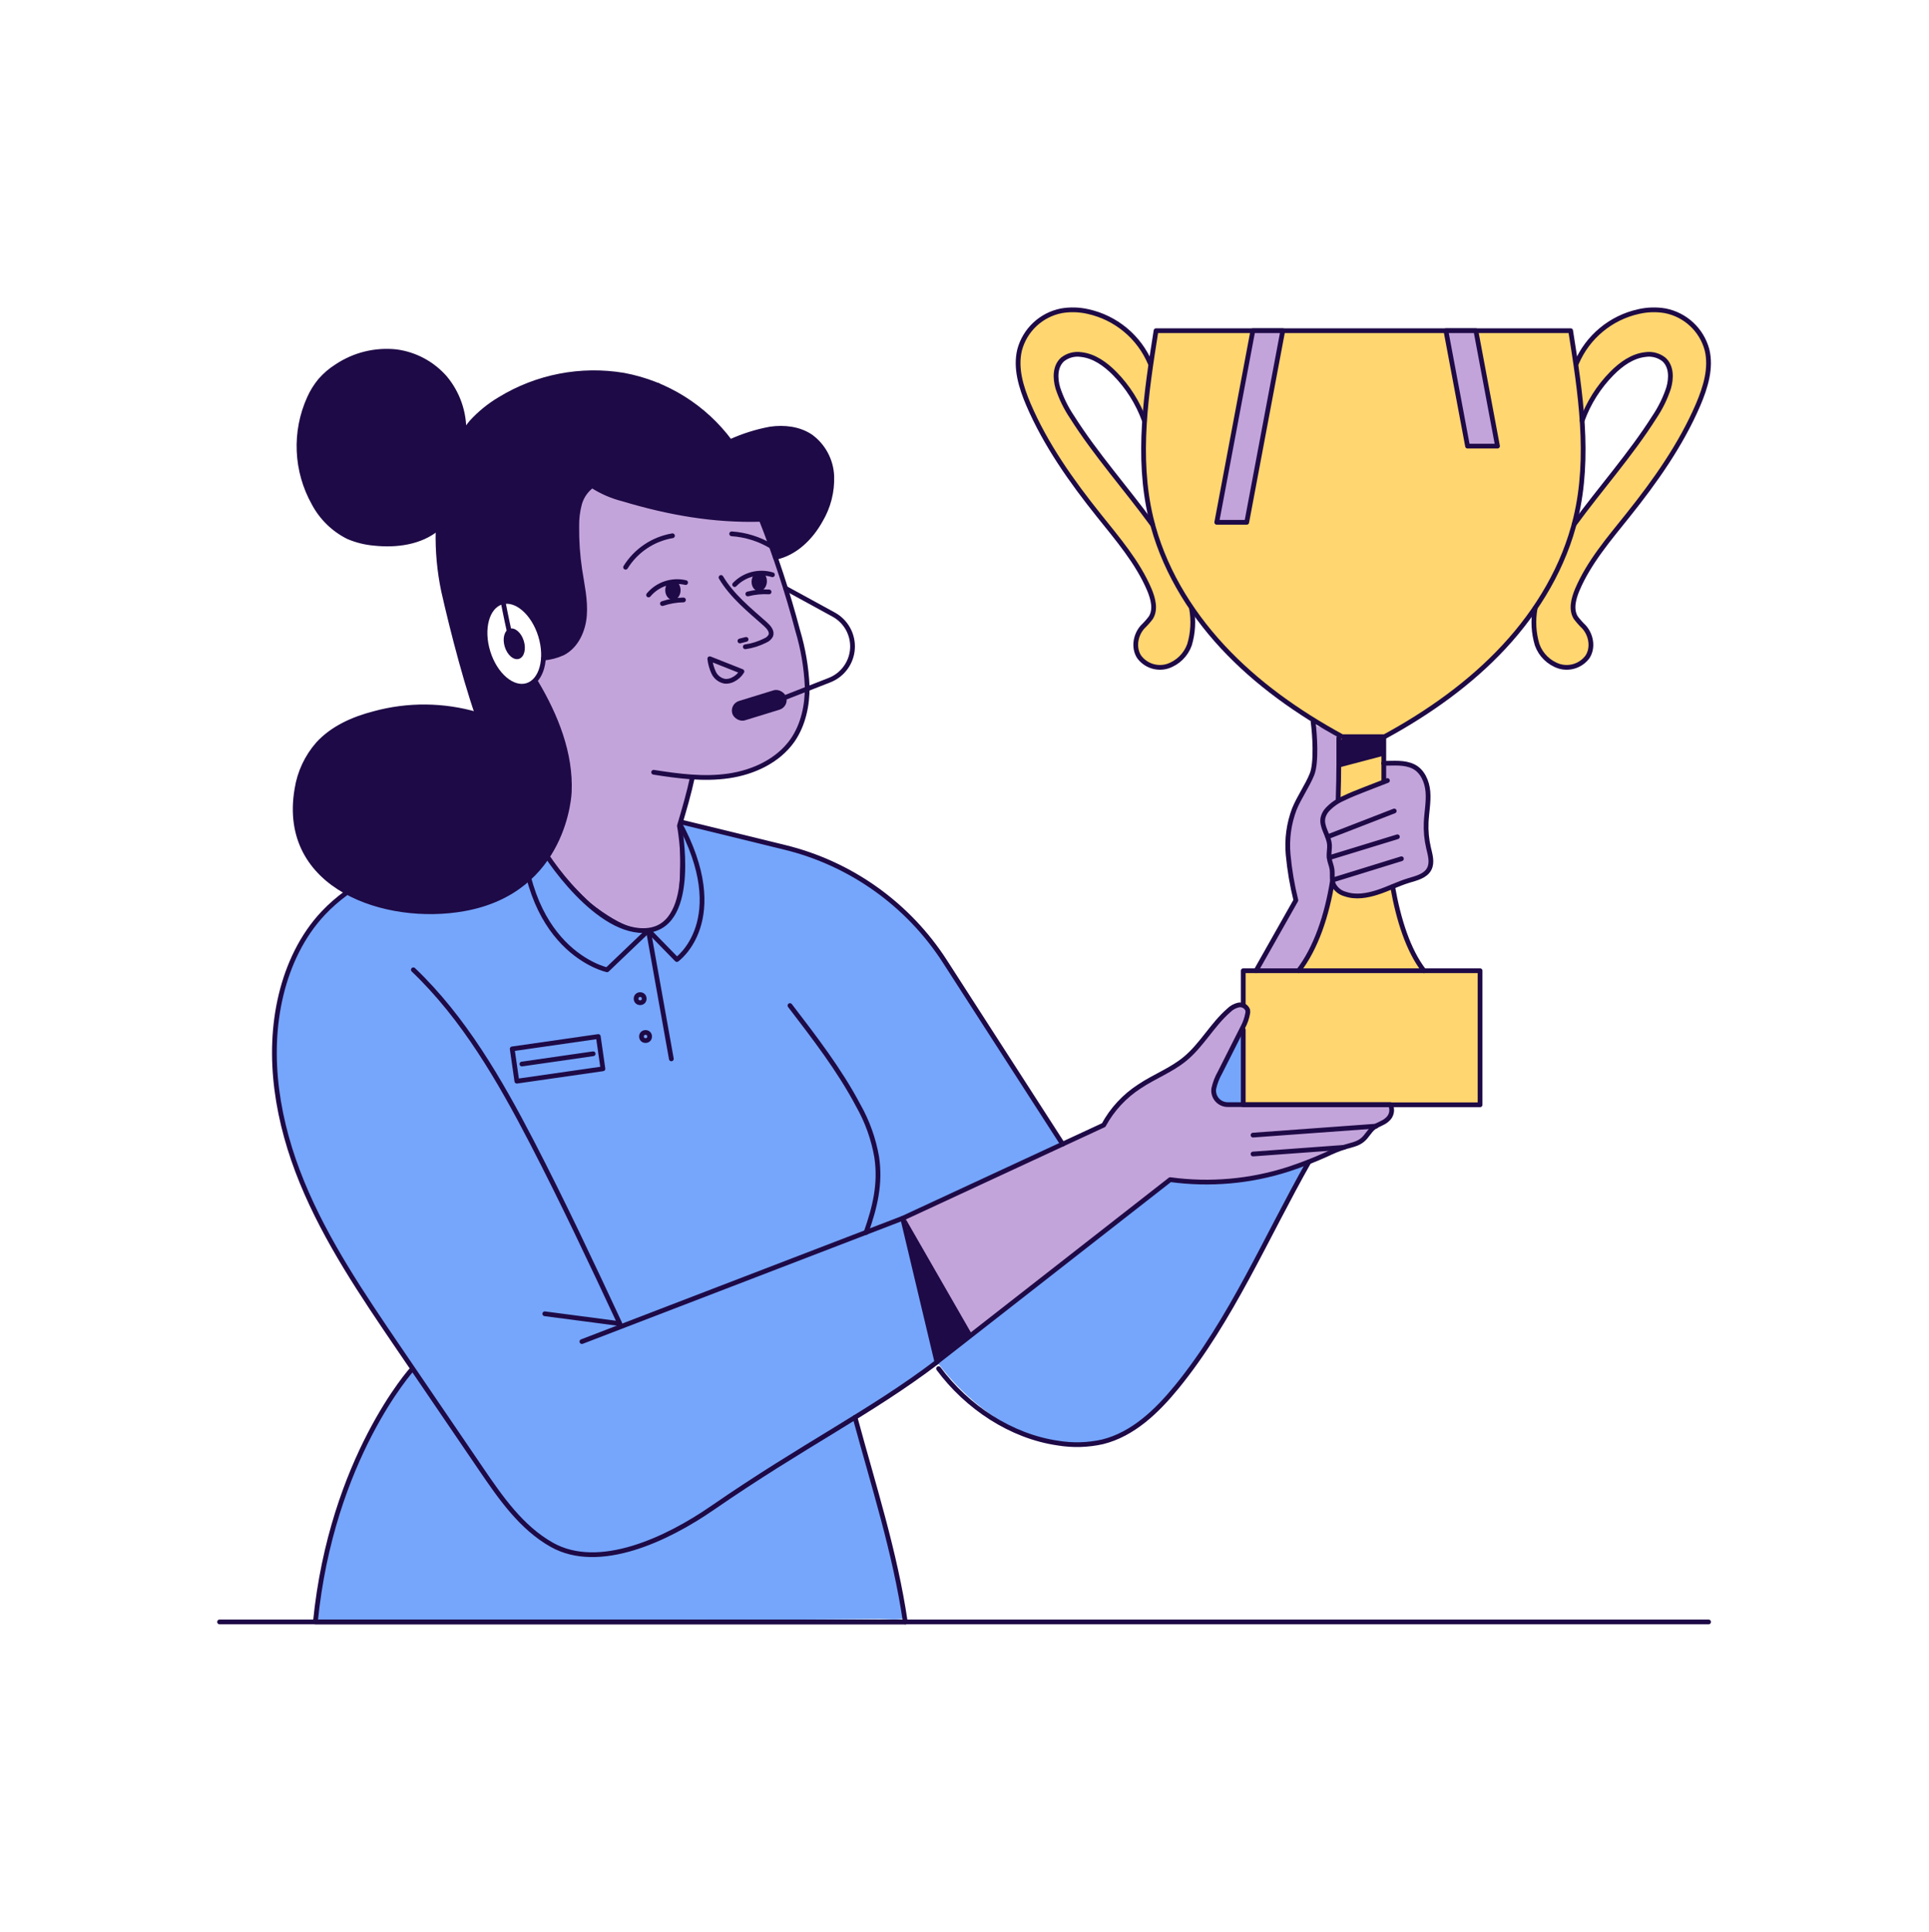 <?xml version="1.0" encoding="UTF-8"?>
<svg width="592px" height="593px" viewBox="0 0 592 593" version="1.1" xmlns="http://www.w3.org/2000/svg" xmlns:xlink="http://www.w3.org/1999/xlink">
    <title>Group 2</title>
    <defs>
        <rect id="path-1" x="0" y="0" width="592" height="593"></rect>
    </defs>
    <g id="🗑-Archive" stroke="none" stroke-width="1" fill="none" fill-rule="evenodd">
        <g id="Text-Only-Hero---Description-@1366px-Copy" transform="translate(-713, -118)">
            <g id="Award+05A+RGB" transform="translate(713, 118)">
                <mask id="mask-2" fill="white">
                    <use xlink:href="#path-1"></use>
                </mask>
                <g id="Mask"></g>
                <g mask="url(#mask-2)" id="illustration">
                    <g transform="translate(67, 94)">
                        <g transform="translate(0.28, 0.8)">
                            <polygon id="Path" fill="#75A6FC" fill-rule="nonzero" points="324.886 219.92 324.886 256.354 293.269 250.821 305.981 224.557"></polygon>
                            <polygon id="Path" stroke="#1E0A46" stroke-width="1.456" fill="#75A6FC" fill-rule="nonzero" stroke-linecap="round" stroke-linejoin="round" points="92.778 153.65 92.565 153.739 92.565 153.683"></polygon>
                            <path d="M25.466,268.058 C18.029,249.902 14.445,229.597 19.037,210.523 C21.277,201.25 25.488,192.312 32.04,185.379 C40.35,176.576 51.774,171.514 62.874,166.686 L92.565,153.75 L103.306,171.301 L104.549,172.824 C110.07,179.656 116.32,185.312 124.306,188.986 C126.635,190.106 129.155,191.024 131.698,190.722 C134.189,190.348 136.427,188.993 137.914,186.958 C139.377,184.933 140.319,182.579 140.658,180.104 L140.725,177.573 L140.971,157.278 L173.586,165.253 C193.849,170.207 211.439,182.747 222.731,200.286 L258.84,256.331 L209.784,279.09 L220.29,323.262 L291.97,267.262 C304.153,268.926 316.554,267.831 328.258,264.059 L334.44,261.819 C321.426,284.734 310.595,310.416 293.93,330.834 C287.848,338.293 280.49,345.394 271.138,347.701 C266.635,348.709 261.98,348.838 257.429,348.082 C242.947,345.987 229.059,335.022 220.346,323.262 L195.213,340.219 C194.776,340.746 196.87,346.166 197.128,347.107 C197.875,349.728 198.595,352.341 199.29,354.947 C200.716,360.174 202.101,365.434 203.445,370.728 C206.01,380.808 209.627,391.526 210.165,401.942 C207.846,402.424 204.99,402.077 202.582,402.088 L187.16,402.2 L141.027,402.435 L88.264,402.704 L45.558,402.917 C44.696,402.917 29.554,402.682 29.509,402.995 L29.666,401.763 C33.328,373.651 40.686,346.659 59.222,325.368 L55,318.805 C44.013,302.576 32.902,286.213 25.466,268.058 Z" id="Path" fill="#75A6FC" fill-rule="nonzero"></path>
                            <path d="M331.237,203.12 L331.237,203.12 C336.49,196.322 339.95,186.32 341.686,175.288 L341.989,176.621 C342.704,178.097 344.03,179.186 345.618,179.6 C348.843,180.72 352.338,180.115 355.608,179.051 L360.088,177.382 C361.88,187.462 364.837,196.848 369.686,203.142 L386.912,203.142 L386.912,244.28 L314.269,244.28 L314.269,203.12 L331.237,203.12 Z" id="Path" fill="#FFD66F" fill-rule="nonzero"></path>
                            <path d="M358.52,131.675 L357.4,131.675 C357.4,137.701 357.4,142.875 357.4,144.69 L352.013,147.31 C349.594,148.251 347.174,149.192 344.845,150.334 L343.389,150.491 C343.501,147.355 343.546,139.806 343.568,131.675 L342.302,131.675" id="Path" fill="#FFD66F" fill-rule="nonzero"></path>
                            <path d="M220.222,323.274 L209.717,279.101 L271.395,250.496 C274.015,245.667 277.809,241.577 282.427,238.602 C286.907,235.6 292.16,233.64 296.36,230.179 C301.523,225.912 304.749,219.685 309.8,215.294 C310.616,214.479 311.644,213.909 312.768,213.648 C313.928,213.412 315.095,214.019 315.568,215.104 C315.666,215.509 315.666,215.931 315.568,216.336 C315.311,217.723 314.847,219.063 314.19,220.312 L307.067,234.424 C306.198,235.952 305.563,237.602 305.186,239.318 L305.186,239.318 C305.013,240.556 305.387,241.807 306.211,242.747 C307.034,243.686 308.226,244.222 309.475,244.213 L359.338,244.213 C360.149,245.807 359.723,247.753 358.318,248.861 C357.109,249.981 355.406,250.294 354.141,251.302 C352.875,252.31 352.114,253.99 350.781,255.066 C349.213,256.387 347.051,256.678 345.08,257.306 C343.271,257.906 341.505,258.628 339.794,259.467 C335.966,261.199 332.047,262.725 328.056,264.037 C316.353,267.809 303.951,268.903 291.768,267.24 L220.222,323.274 Z" id="Path" fill="#C3A4DA" fill-rule="nonzero"></path>
                            <path d="M331.203,203.109 L318.2,203.109 L330.386,181.56 C329.242,176.96 328.448,172.28 328.011,167.56 C327.575,162.809 328.227,158.022 329.915,153.56 C331.427,149.864 333.858,146.594 335.336,142.875 C336.949,138.821 336.568,130.981 335.706,126.702 L336.96,128.058 C339.391,128.628 341.628,129.829 343.445,131.541 L343.579,131.642 C343.579,136.122 343.646,143.458 343.378,151.062 L344.834,150.29 C347.152,149.17 349.582,148.195 352.002,147.266 L357.389,145.171 L357.389,144.645 C357.299,139.459 357.389,142.774 357.389,139.448 L357.389,139.448 C360.536,139.448 363.829,139.134 366.506,140.4 C369.182,141.666 370.773,145.037 370.986,148.162 C371.198,151.286 370.594,154.411 370.448,157.547 C370.329,160.182 370.574,162.82 371.176,165.387 C371.68,167.538 372.408,169.867 371.389,171.85 C370.269,174.09 367.469,174.694 365.094,175.411 C361.846,176.397 358.8,177.954 355.586,179.018 C352.371,180.082 348.866,180.642 345.595,179.566 C344.008,179.153 342.681,178.064 341.966,176.587 L341.664,175.254 C339.917,186.286 336.467,196.299 331.214,203.086" id="Path" fill="#C3A4DA" fill-rule="nonzero"></path>
                            <path d="M59.581,202.84 C75.126,217.691 86.046,236.653 95.947,255.726 C105.445,274.05 114.203,292.686 122.95,311.435 L99.912,308.411" id="Path" stroke="#1E0A46" stroke-width="1.456" stroke-linecap="round" stroke-linejoin="round"></path>
                            <path d="M209.75,279.101 L271.429,250.496 C274.048,245.667 277.843,241.577 282.461,238.602 C286.941,235.6 292.194,233.64 296.394,230.179 C301.557,225.912 304.782,219.685 309.834,215.294 C310.65,214.479 311.678,213.909 312.802,213.648 C313.962,213.412 315.129,214.019 315.602,215.104 C315.7,215.509 315.7,215.931 315.602,216.336 C315.345,217.723 314.88,219.063 314.224,220.312 L307.101,234.424 C306.231,235.952 305.597,237.602 305.219,239.318 L305.219,239.318 C305.047,240.556 305.421,241.807 306.244,242.747 C307.068,243.686 308.259,244.222 309.509,244.213 L359.416,244.213 C360.228,245.807 359.801,247.753 358.397,248.861 C357.187,249.981 355.485,250.294 354.219,251.302 C352.954,252.31 352.192,253.99 350.859,255.066 C349.291,256.387 347.13,256.678 345.158,257.306 C343.349,257.906 341.583,258.628 339.872,259.467 C336.044,261.199 332.126,262.725 328.134,264.037 C316.431,267.809 304.03,268.903 291.846,267.24 L220.166,323.24" id="Path" stroke="#1E0A46" stroke-width="1.456" stroke-linecap="round" stroke-linejoin="round"></path>
                            <line x1="355.048" y1="250.821" x2="317.27" y2="253.576" id="Path" stroke="#1E0A46" stroke-width="1.456" stroke-linecap="round" stroke-linejoin="round"></line>
                            <line x1="345.203" y1="257.328" x2="317.27" y2="259.378" id="Path" stroke="#1E0A46" stroke-width="1.456" stroke-linecap="round" stroke-linejoin="round"></line>
                            <path d="M140.96,157.29 L173.574,165.264 C193.838,170.218 211.428,182.758 222.72,200.298 L258.84,256.354" id="Path" stroke="#1E0A46" stroke-width="1.456" stroke-linecap="round" stroke-linejoin="round"></path>
                            <path d="M358.52,144.757 L351.968,147.299 C349.549,148.24 347.13,149.181 344.8,150.323 C342.978,151.125 341.342,152.296 339.995,153.762 C339.375,154.461 338.94,155.304 338.73,156.214 C338.181,158.992 340.488,161.546 340.723,164.368 C340.835,165.712 340.477,167.067 340.634,168.411 C340.79,169.755 341.317,170.718 341.496,171.906 C341.731,173.474 341.35,175.131 341.922,176.61 C342.636,178.086 343.963,179.175 345.55,179.589 C348.776,180.709 352.27,180.104 355.541,179.04 C358.811,177.976 361.813,176.419 365.05,175.434 C367.424,174.717 370.202,174.078 371.344,171.872 C372.363,169.912 371.635,167.56 371.131,165.41 C370.53,162.842 370.285,160.204 370.403,157.57 C370.549,154.434 371.198,151.309 370.941,148.184 C370.683,145.059 369.25,141.766 366.461,140.422 C363.672,139.078 360.491,139.47 357.344,139.47" id="Path" stroke="#1E0A46" stroke-width="1.456" stroke-linecap="round" stroke-linejoin="round"></path>
                            <path d="M360.122,177.371 C361.914,187.451 364.87,196.837 369.72,203.131" id="Path" stroke="#1E0A46" stroke-width="1.456" stroke-linecap="round" stroke-linejoin="round"></path>
                            <path d="M357.4,131.675 C357.4,135.035 357.4,139.515 357.4,144.69" id="Path" stroke="#1E0A46" stroke-width="1.456" stroke-linecap="round" stroke-linejoin="round"></path>
                            <path d="M331.237,203.12 C336.49,196.322 339.95,186.32 341.686,175.288 L362.81,168.758" id="Path" stroke="#1E0A46" stroke-width="1.456" stroke-linecap="round" stroke-linejoin="round"></path>
                            <path d="M343.59,131.675 C343.59,136.155 343.658,142.875 343.389,150.491" id="Path" stroke="#1E0A46" stroke-width="1.456" stroke-linecap="round" stroke-linejoin="round"></path>
                            <polyline id="Path" stroke="#1E0A46" stroke-width="1.456" stroke-linecap="round" stroke-linejoin="round" points="314.269 221.253 314.269 244.269 386.946 244.269 386.946 203.12 314.269 203.12 314.269 213.614"></polyline>
                            <path d="M335.694,126.68 C336.21,130.488 336.814,139.246 335.358,142.853 C333.902,146.459 331.45,149.83 329.938,153.538 C328.258,157.99 327.611,162.765 328.045,167.504 C328.482,172.224 329.276,176.904 330.419,181.504 L318.2,203.12" id="Path" stroke="#1E0A46" stroke-width="1.456" stroke-linecap="round" stroke-linejoin="round"></path>
                            <path d="M220.76,325.245 C229.474,336.994 242.902,345.998 257.373,348.093 C261.924,348.849 266.579,348.72 271.082,347.712 C280.422,345.405 287.792,338.293 293.874,330.845 C310.539,310.427 321.37,284.746 334.384,261.83" id="Path" stroke="#1E0A46" stroke-width="1.456" stroke-linecap="round" stroke-linejoin="round"></path>
                            <path d="M198.506,283.48 C201.272,275.64 202.986,268.55 201.787,260.374 C200.827,254.794 198.91,249.421 196.12,244.493 C190.33,233.528 182.68,223.65 175.154,213.816" id="Path" stroke="#1E0A46" stroke-width="1.456" stroke-linecap="round" stroke-linejoin="round"></path>
                            <line x1="340.186" y1="162.016" x2="360.603" y2="154.098" id="Path" stroke="#1E0A46" stroke-width="1.456" stroke-linecap="round" stroke-linejoin="round"></line>
                            <line x1="340.69" y1="168.422" x2="361.578" y2="162.016" id="Path" stroke="#1E0A46" stroke-width="1.456" stroke-linecap="round" stroke-linejoin="round"></line>
                            <path d="M210.557,403.006 C207.41,381.558 200.757,361.062 195.123,340.208" id="Path" stroke="#1E0A46" stroke-width="1.456" stroke-linecap="round" stroke-linejoin="round"></path>
                            <path d="M59.222,325.379 C59.222,325.379 34.504,352.696 29.509,403.006 L210.557,403.006" id="Path" stroke="#1E0A46" stroke-width="1.456" stroke-linecap="round" stroke-linejoin="round"></path>
                            <path d="M111.302,316.946 L209.75,279.101 L220.256,323.251 C199.883,338.73 179.51,348.563 151.286,368.051 C137.499,377.56 116.6,387.517 102.04,379.296 C92.699,374.032 86.36,364.859 80.312,355.989 L55,318.816 C43.968,302.598 32.858,286.224 25.41,268.069 C17.962,249.914 14.389,229.608 18.981,210.534 C21.221,201.25 25.432,192.323 31.984,185.39 C40.294,176.587 51.718,171.525 62.818,166.698 L92.722,153.661 C100.562,167.974 108.782,181.874 124.238,188.986 C126.568,190.106 129.088,191.024 131.63,190.722 C136.502,190.15 139.325,185.592 140.277,181.168 C141.934,173.44 140.781,165.107 140.893,157.256" id="Path" stroke="#1E0A46" stroke-width="1.456" stroke-linecap="round" stroke-linejoin="round"></path>
                            <line x1="138.754" y1="230.179" x2="131.698" y2="190.733" id="Path" stroke="#1E0A46" stroke-width="1.456" stroke-linecap="round" stroke-linejoin="round"></line>
                            <path d="M92.778,153.672 C92.061,197.117 119.03,202.84 119.03,202.84 L131.698,190.733 L140.445,199.693 C140.445,199.693 157.502,187.63 140.96,157.29" id="Path" stroke="#1E0A46" stroke-width="1.456" stroke-linecap="round" stroke-linejoin="round"></path>
                            <polygon id="Path" fill="#1E0A46" fill-rule="nonzero" points="210.378 278.81 231.064 314.818 220.256 323.274"></polygon>
                            <polygon id="Path" fill="#1E0A46" fill-rule="nonzero" points="357.546 132.146 343.31 132.146 343.31 140.837 357.546 137.085"></polygon>
                            <path d="M104.717,159.877 C106.408,156.252 107.335,152.317 107.438,148.318 C107.976,136.446 103.317,124.91 97.258,114.718 L97.09,113.901 C98.474,112.211 99.3,110.133 99.453,107.954 L99.61,107.203 C101.606,107.023 103.559,106.512 105.389,105.691 C109.578,103.597 111.762,98.736 112.109,94.066 C112.456,89.395 111.381,84.747 110.675,80.122 C110.006,75.696 109.699,71.224 109.757,66.749 C109.712,64.428 109.994,62.113 110.597,59.872 C111.218,57.624 112.579,55.65 114.461,54.272 C117.399,56.161 120.626,57.557 124.014,58.405 C137.936,62.582 151.779,65.058 166.306,64.621 C170.707,75.77 174.446,87.169 177.506,98.758 C179.177,104.311 180.162,110.047 180.44,115.838 C180.518,121.651 179.242,127.632 175.96,132.392 C171.536,138.709 163.954,142.226 156.326,143.334 C152.671,143.827 148.973,143.939 145.294,143.67 L145.294,143.67 C144.174,148.834 142.786,153.571 141.285,158.634 C141.285,158.634 142.214,179.914 140.019,182.926 C137.824,185.939 135.158,198.987 113.699,182.21 C113.699,182.21 99.139,168.702 96.16,159.507 L104.717,159.877 Z" id="Path" fill="#C3A4DA" fill-rule="nonzero"></path>
                            <path d="M29.106,171.379 C24.794,164.581 22.509,155.386 23.864,147.445 C24.666,142.292 26.919,137.475 30.36,133.557 C34.84,128.674 41.146,125.896 47.552,124.238 C57.934,121.399 68.9,121.504 79.226,124.541 L78.8,123.309 C74.97,112.053 70.96,96.216 68.81,86.595 C67.408,80.025 66.858,73.302 67.174,66.592 L66.973,67.342 C61.731,71.654 54.44,72.629 47.698,71.912 C44.925,71.686 42.206,71.016 39.645,69.93 C35.144,67.689 31.455,64.098 29.094,59.659 C23.515,49.725 22.991,37.73 27.683,27.347 C28.554,25.401 29.684,23.581 31.043,21.938 C32.513,20.252 34.223,18.792 36.117,17.603 C41.486,14.019 47.943,12.433 54.362,13.123 C60.179,13.9 65.513,16.776 69.358,21.21 C73.176,25.807 75.218,31.621 75.115,37.595 L75.037,37.886 C75.759,36.822 76.548,35.804 77.4,34.84 C79.958,32.03 82.921,29.617 86.192,27.683 C97.553,20.738 111.038,18.126 124.171,20.325 C137.25,22.758 148.923,30.053 156.842,40.742 C160.773,38.942 164.91,37.633 169.162,36.845 C173.44,36.229 178.032,36.755 181.605,39.186 C185.466,42.02 187.834,46.452 188.045,51.237 C188.21,55.983 187.013,60.678 184.595,64.766 C181.56,70.21 176.811,74.846 170.718,76.19 L170.472,75.485 C169.173,71.796 167.806,68.138 166.373,64.509 C151.813,64.957 137.992,62.47 124.082,58.293 C120.693,57.445 117.466,56.049 114.528,54.16 C112.646,55.538 111.285,57.512 110.664,59.76 C110.062,62.001 109.779,64.316 109.824,66.637 C109.766,71.112 110.073,75.584 110.742,80.01 C111.448,84.646 112.546,89.283 112.176,93.954 C111.806,98.624 109.622,103.485 105.456,105.579 C103.627,106.4 101.674,106.911 99.677,107.091 L99.598,106.8 C99.674,104.574 99.371,102.351 98.702,100.226 C96.53,93.17 91.154,88.555 86.707,89.933 C82.261,91.31 80.402,98.131 82.574,105.198 C84.747,112.266 90.123,116.869 94.57,115.491 C95.435,115.219 96.222,114.742 96.866,114.102 L97.325,114.618 C103.384,124.843 108.043,136.379 107.506,148.218 C107.402,152.216 106.475,156.151 104.784,159.776 C104.784,159.776 96.574,184.73 67.163,184.73 C37.752,184.73 29.106,171.379 29.106,171.379 Z" id="Path" fill="#1E0A46" fill-rule="nonzero"></path>
                            <path d="M166.317,64.542 C170.718,75.692 174.458,87.091 177.517,98.68 C179.191,104.258 180.172,110.021 180.44,115.838 C180.518,121.651 179.242,127.632 175.96,132.392 C171.536,138.709 163.954,142.226 156.326,143.334 C148.699,144.443 140.938,143.413 133.322,142.214" id="Path" stroke="#1E0A46" stroke-width="1.456" stroke-linecap="round" stroke-linejoin="round"></path>
                            <path d="M170.662,76.28 C176.755,74.981 181.515,70.299 184.539,64.856 C186.957,60.768 188.154,56.073 187.989,51.326 C187.796,46.524 185.43,42.069 181.56,39.219 C177.987,36.789 173.395,36.262 169.117,36.878 C164.866,37.667 160.728,38.976 156.797,40.776 C148.878,30.086 137.205,22.791 124.126,20.358 C110.994,18.159 97.508,20.772 86.147,27.717 C82.894,29.644 79.946,32.045 77.4,34.84 C73.765,39.164 71.15,44.252 69.75,49.725 C66.598,61.772 66.291,74.387 68.854,86.573 C71.419,98.008 76.582,118.246 80.984,129.133" id="Path" stroke="#1E0A46" stroke-width="1.456" stroke-linecap="round" stroke-linejoin="round"></path>
                            <path d="M97.246,114.685 C103.306,124.91 107.965,136.446 107.427,148.285 C107.427,148.285 106.43,178.525 75.093,184.125 C51.259,188.414 18.723,177.539 23.853,147.411 C24.655,142.259 26.908,137.441 30.349,133.523 C34.829,128.64 41.134,125.862 47.541,124.205 C57.922,121.366 68.889,121.47 79.214,124.507" id="Path" stroke="#1E0A46" stroke-width="1.456" stroke-linecap="round" stroke-linejoin="round"></path>
                            <ellipse id="Oval" stroke="#1E0A46" stroke-width="1.456" stroke-linecap="round" stroke-linejoin="round" transform="translate(90.547, 102.792) rotate(-17.1) translate(-90.547, -102.792) " cx="90.547" cy="102.792" rx="8.445" ry="13.373"></ellipse>
                            <ellipse id="Oval" fill="#1E0A46" fill-rule="nonzero" transform="translate(90.547, 102.792) rotate(-17.1) translate(-90.547, -102.792) " cx="90.547" cy="102.792" rx="3.058" ry="4.838"></ellipse>
                            <path d="M99.587,107.17 C101.584,106.989 103.537,106.478 105.366,105.658 C109.555,103.563 111.739,98.702 112.086,94.032 C112.434,89.362 111.358,84.714 110.653,80.088 C109.984,75.663 109.677,71.19 109.734,66.715 C109.689,64.395 109.972,62.08 110.574,59.838 C111.195,57.59 112.557,55.617 114.438,54.238 C117.377,56.127 120.604,57.523 123.992,58.371 C137.914,62.549 151.757,65.024 166.283,64.587" id="Path" stroke="#1E0A46" stroke-width="1.456" stroke-linecap="round" stroke-linejoin="round"></path>
                            <path d="M87.122,89.877 C87.872,93.875 88.746,97.862 89.619,101.827" id="Path" stroke="#1E0A46" stroke-width="1.456" stroke-linecap="round" stroke-linejoin="round"></path>
                            <path d="M134.733,23.483 C130.75,22.957 126.724,22.83 122.715,23.102 C115.167,23.506 107.876,25.987 101.648,30.27 C91.232,37.797 85.968,50.89 85.05,63.702 C84.4,72.472 85.486,81.208 87.122,89.877" id="Path" stroke="#1E0A46" stroke-width="1.456" stroke-linecap="round" stroke-linejoin="round"></path>
                            <path d="M153.997,82.429 C157.357,88.096 162.654,92.352 167.605,96.742 C168.635,97.661 169.766,98.982 169.274,100.248 C168.919,100.937 168.326,101.475 167.605,101.76 C165.676,102.752 163.593,103.41 161.445,103.709" id="Path" stroke="#1E0A46" stroke-width="1.456" stroke-linecap="round" stroke-linejoin="round"></path>
                            <line x1="161.691" y1="101.435" x2="159.798" y2="101.917" id="Path" stroke="#1E0A46" stroke-width="1.456" stroke-linecap="round" stroke-linejoin="round"></line>
                            <path d="M143.133,83.997 C138.928,83.013 134.529,84.487 131.765,87.805" id="Path" stroke="#1E0A46" stroke-width="1.456" stroke-linecap="round" stroke-linejoin="round"></path>
                            <path d="M142.472,89.328 C140.273,89.365 138.093,89.743 136.01,90.448" id="Path" stroke="#1E0A46" stroke-width="1.456" stroke-linecap="round" stroke-linejoin="round"></path>
                            <ellipse id="Oval" fill="#1E0A46" fill-rule="nonzero" cx="139.235" cy="86.338" rx="2.352" ry="2.979"></ellipse>
                            <path d="M169.778,81.6 C165.651,80.329 161.161,81.495 158.174,84.613" id="Path" stroke="#1E0A46" stroke-width="1.456" stroke-linecap="round" stroke-linejoin="round"></path>
                            <path d="M168.747,86.864 C166.551,86.734 164.349,86.946 162.218,87.491" id="Path" stroke="#1E0A46" stroke-width="1.456" stroke-linecap="round" stroke-linejoin="round"></path>
                            <ellipse id="Oval" fill="#1E0A46" fill-rule="nonzero" transform="translate(165.726, 83.669) rotate(-86.04) translate(-165.726, -83.669) " cx="165.726" cy="83.669" rx="2.979" ry="2.352"></ellipse>
                            <path d="M145.238,143.682 C144.118,148.845 142.73,153.582 141.229,158.645 C141.229,158.645 146.963,188.885 131.698,190.71 C116.432,192.536 99.934,167.806 98.019,163.64" id="Path" stroke="#1E0A46" stroke-width="1.456" stroke-linecap="round" stroke-linejoin="round"></path>
                            <path d="M75.093,37.629 C75.196,31.654 73.153,25.841 69.336,21.243 C65.49,16.809 60.157,13.934 54.339,13.157 C47.921,12.467 41.463,14.052 36.094,17.637 C34.2,18.826 32.491,20.286 31.021,21.971 C29.662,23.615 28.532,25.434 27.661,27.381 C22.968,37.763 23.492,49.759 29.072,59.693 C31.433,64.132 35.121,67.723 39.622,69.963 C42.184,71.05 44.902,71.719 47.675,71.946 C54.395,72.651 61.72,71.688 66.95,67.376" id="Path" stroke="#1E0A46" stroke-width="1.456" stroke-linecap="round" stroke-linejoin="round"></path>
                            <rect id="Rectangle" fill="#1E0A46" fill-rule="nonzero" transform="translate(165.733, 121.671) rotate(162.9) translate(-165.733, -121.671) " x="157.081" y="118.563" width="17.304" height="6.216" rx="3.102"></rect>
                            <path d="M174,119.142 L187.306,113.934 C191.322,112.356 194.063,108.596 194.337,104.288 C194.61,99.981 192.367,95.905 188.582,93.83 L173.821,85.755" id="Path" stroke="#1E0A46" stroke-width="1.456" stroke-linecap="round" stroke-linejoin="round"></path>
                            <path d="M160.414,111.28 C159.751,112.37 158.786,113.245 157.637,113.8 C156.888,114.185 156.046,114.356 155.206,114.293 C153.702,114.033 152.416,113.06 151.757,111.683 C151.124,110.321 150.715,108.864 150.547,107.371 L160.414,111.28 Z" id="Path" stroke="#1E0A46" stroke-width="1.456" stroke-linecap="round" stroke-linejoin="round"></path>
                            <path d="M139.101,69.627 C133.14,70.639 127.9,74.158 124.709,79.293" id="Path" stroke="#1E0A46" stroke-width="1.456" stroke-linecap="round" stroke-linejoin="round"></path>
                            <path d="M157.267,69.034 C161.548,69.324 165.701,70.621 169.386,72.819" id="Path" stroke="#1E0A46" stroke-width="1.456" stroke-linecap="round" stroke-linejoin="round"></path>
                            <circle id="Oval" stroke="#1E0A46" stroke-width="1.456" stroke-linecap="round" stroke-linejoin="round" cx="129.178" cy="211.699" r="1.243"></circle>
                            <circle id="Oval" stroke="#1E0A46" stroke-width="1.456" stroke-linecap="round" stroke-linejoin="round" cx="130.835" cy="223.314" r="1.243"></circle>
                            <rect id="Rectangle" stroke="#1E0A46" stroke-width="1.456" stroke-linecap="round" stroke-linejoin="round" transform="translate(103.836, 230.169) rotate(171.82) translate(-103.836, -230.169) " x="90.492" y="225.163" width="26.69" height="10.013"></rect>
                            <line x1="114.752" y1="228.611" x2="92.89" y2="231.758" id="Path" stroke="#1E0A46" stroke-width="1.456" stroke-linecap="round" stroke-linejoin="round"></line>
                            <path d="M357.602,131.238 L357.602,131.238 C371.154,123.858 383.899,114.842 394.326,103.608 C397.778,99.878 400.946,95.895 403.802,91.691 L403.802,91.691 C403.119,95.421 403.33,99.259 404.418,102.891 C405.527,106.002 408.005,108.43 411.138,109.477 C414.351,110.47 417.842,109.33 419.851,106.632 C421.677,103.843 420.971,99.912 418.81,97.426 C417.892,96.546 417.045,95.595 416.278,94.581 C414.722,92.061 415.55,88.802 416.704,86.069 C420.299,77.59 426.448,70.389 432.238,63.198 C440.661,52.659 448.546,41.538 453.832,29.195 C456.072,23.886 457.909,17.995 456.554,12.395 C454.918,6.263 449.926,1.601 443.696,0.389 C441.004,-0.066 438.249,0.014 435.587,0.624 C427.005,2.501 419.87,8.433 416.458,16.528 L416.245,16.674 C415.752,13.314 415.226,9.886 414.688,6.515 L287.523,6.515 C286.986,9.931 286.403,13.37 285.944,16.819 L285.698,16.528 C282.285,8.433 275.15,2.501 266.568,0.624 C263.907,0.014 261.151,-0.066 258.459,0.389 C252.229,1.601 247.237,6.263 245.602,12.395 C244.235,17.995 246.05,23.842 248.323,29.195 C253.61,41.515 261.483,52.659 269.917,63.198 C275.696,70.434 281.856,77.579 285.451,86.069 C286.571,88.79 287.445,92.05 285.877,94.581 C285.11,95.595 284.263,96.546 283.346,97.426 C281.106,99.946 280.478,103.854 282.304,106.632 C284.315,109.327 287.804,110.466 291.018,109.477 C294.149,108.429 296.627,106.001 297.738,102.891 C298.825,99.259 299.036,95.421 298.354,91.691 L298.354,91.602 C301.221,95.826 304.404,99.828 307.874,103.574 C318.301,114.774 331.046,123.824 344.598,131.205 M286.358,66.077 C278.373,55.134 268.942,44.55 261.718,33.115 C259.868,30.371 258.402,27.387 257.362,24.245 C256.466,21.221 256.421,17.525 258.818,15.408 C260.427,14.155 262.48,13.621 264.496,13.93 C268.494,14.355 271.944,16.875 274.744,19.709 C278.802,23.818 281.92,28.759 283.883,34.19 L283.973,34.101 C283.102,44.12 283.752,54.213 285.899,64.038 C286.067,64.766 286.302,65.483 286.504,66.211 L286.358,66.077 Z M444.827,24.278 C443.788,27.421 442.322,30.405 440.47,33.149 C433.246,44.584 423.816,55.168 415.83,66.11 L415.73,66.301 C415.931,65.55 416.166,64.811 416.357,64.061 C418.494,54.272 419.144,44.217 418.283,34.235 L418.283,34.235 C420.246,28.804 423.364,23.863 427.422,19.754 C430.222,16.92 433.672,14.411 437.67,13.974 C439.682,13.667 441.732,14.202 443.338,15.453 C445.768,17.536 445.723,21.254 444.827,24.278 Z" id="Shape" fill="#FFD66F" fill-rule="nonzero"></path>
                            <path d="M357.613,131.306 C371.165,123.925 383.91,114.909 394.338,103.675 C404.765,92.442 412.818,78.901 416.312,64.117 C420.792,45.346 417.757,25.734 414.744,6.694 L287.501,6.694 C284.477,25.734 281.475,45.346 285.933,64.117 C289.438,78.89 297.491,92.442 307.907,103.675 C318.323,114.909 331.08,123.925 344.632,131.306 L357.613,131.306 Z" id="Path" stroke="#1E0A46" stroke-width="1.456" stroke-linecap="round" stroke-linejoin="round"></path>
                            <line x1="345.046" y1="132.56" x2="357.098" y2="132.56" id="Path" stroke="#1E0A46" stroke-width="1.456" stroke-linecap="round" stroke-linejoin="round"></line>
                            <path d="M416.514,16.718 C419.924,8.626 427.054,2.695 435.632,0.814 C438.293,0.205 441.049,0.125 443.741,0.579 C449.972,1.789 454.965,6.452 456.598,12.586 C457.954,18.186 456.15,24.032 453.877,29.386 C448.59,41.706 440.717,52.85 432.283,63.389 C426.504,70.624 420.344,77.77 416.749,86.259 C415.629,88.981 414.755,92.24 416.323,94.771 C417.089,95.786 417.935,96.737 418.854,97.616 C421.094,100.136 421.722,104.045 419.896,106.822 C417.885,109.518 414.396,110.657 411.182,109.667 C408.051,108.619 405.573,106.191 404.462,103.082 C403.374,99.45 403.163,95.611 403.846,91.882" id="Path" stroke="#1E0A46" stroke-width="1.456" stroke-linecap="round" stroke-linejoin="round"></path>
                            <path d="M418.272,34.28 C420.234,28.848 423.352,23.907 427.411,19.798 C430.211,16.965 433.661,14.456 437.659,14.019 C439.675,13.71 441.729,14.245 443.338,15.498 C445.734,17.603 445.69,21.31 444.794,24.334 C443.754,27.477 442.288,30.461 440.437,33.205 C433.213,44.64 423.782,55.213 415.797,66.166" id="Path" stroke="#1E0A46" stroke-width="1.456" stroke-linecap="round" stroke-linejoin="round"></path>
                            <path d="M285.72,16.718 C282.31,8.626 275.18,2.695 266.602,0.814 C263.94,0.205 261.185,0.125 258.493,0.579 C252.262,1.789 247.269,6.452 245.635,12.586 C244.28,18.186 246.083,24.032 248.357,29.386 C253.643,41.706 261.517,52.85 269.95,63.389 C275.73,70.624 281.89,77.77 285.485,86.259 C286.605,88.981 287.478,92.24 285.91,94.771 C285.145,95.786 284.298,96.737 283.379,97.616 C281.139,100.136 280.512,104.045 282.338,106.822 C284.348,109.518 287.837,110.657 291.051,109.667 C294.183,108.619 296.66,106.191 297.771,103.082 C298.86,99.45 299.071,95.611 298.387,91.882" id="Path" stroke="#1E0A46" stroke-width="1.456" stroke-linecap="round" stroke-linejoin="round"></path>
                            <path d="M283.917,34.28 C281.955,28.848 278.836,23.907 274.778,19.798 C271.978,16.965 268.528,14.456 264.53,14.019 C262.51,13.707 260.452,14.242 258.84,15.498 C256.443,17.603 256.488,21.31 257.384,24.334 C258.424,27.477 259.889,30.461 261.741,33.205 C268.965,44.64 278.395,55.213 286.381,66.166" id="Path" stroke="#1E0A46" stroke-width="1.456" stroke-linecap="round" stroke-linejoin="round"></path>
                            <polygon id="Path" stroke="#1E0A46" stroke-width="1.456" fill="#C3A4DA" fill-rule="nonzero" stroke-linecap="round" stroke-linejoin="round" points="326.398 6.694 315.333 65.506 306.138 65.506 317.214 6.694"></polygon>
                            <polygon id="Path" stroke="#1E0A46" stroke-width="1.456" fill="#C3A4DA" fill-rule="nonzero" stroke-linecap="round" stroke-linejoin="round" points="376.462 6.694 377.325 11.298 383.104 42.12 392.299 42.12 385.658 6.694"></polygon>
                            <line x1="0.098" y1="402.984" x2="457.08" y2="402.984" id="Path" stroke="#1E0A46" stroke-width="1.456" stroke-linecap="round" stroke-linejoin="round"></line>
                        </g>
                    </g>
                </g>
            </g>
        </g>
    </g>
</svg>